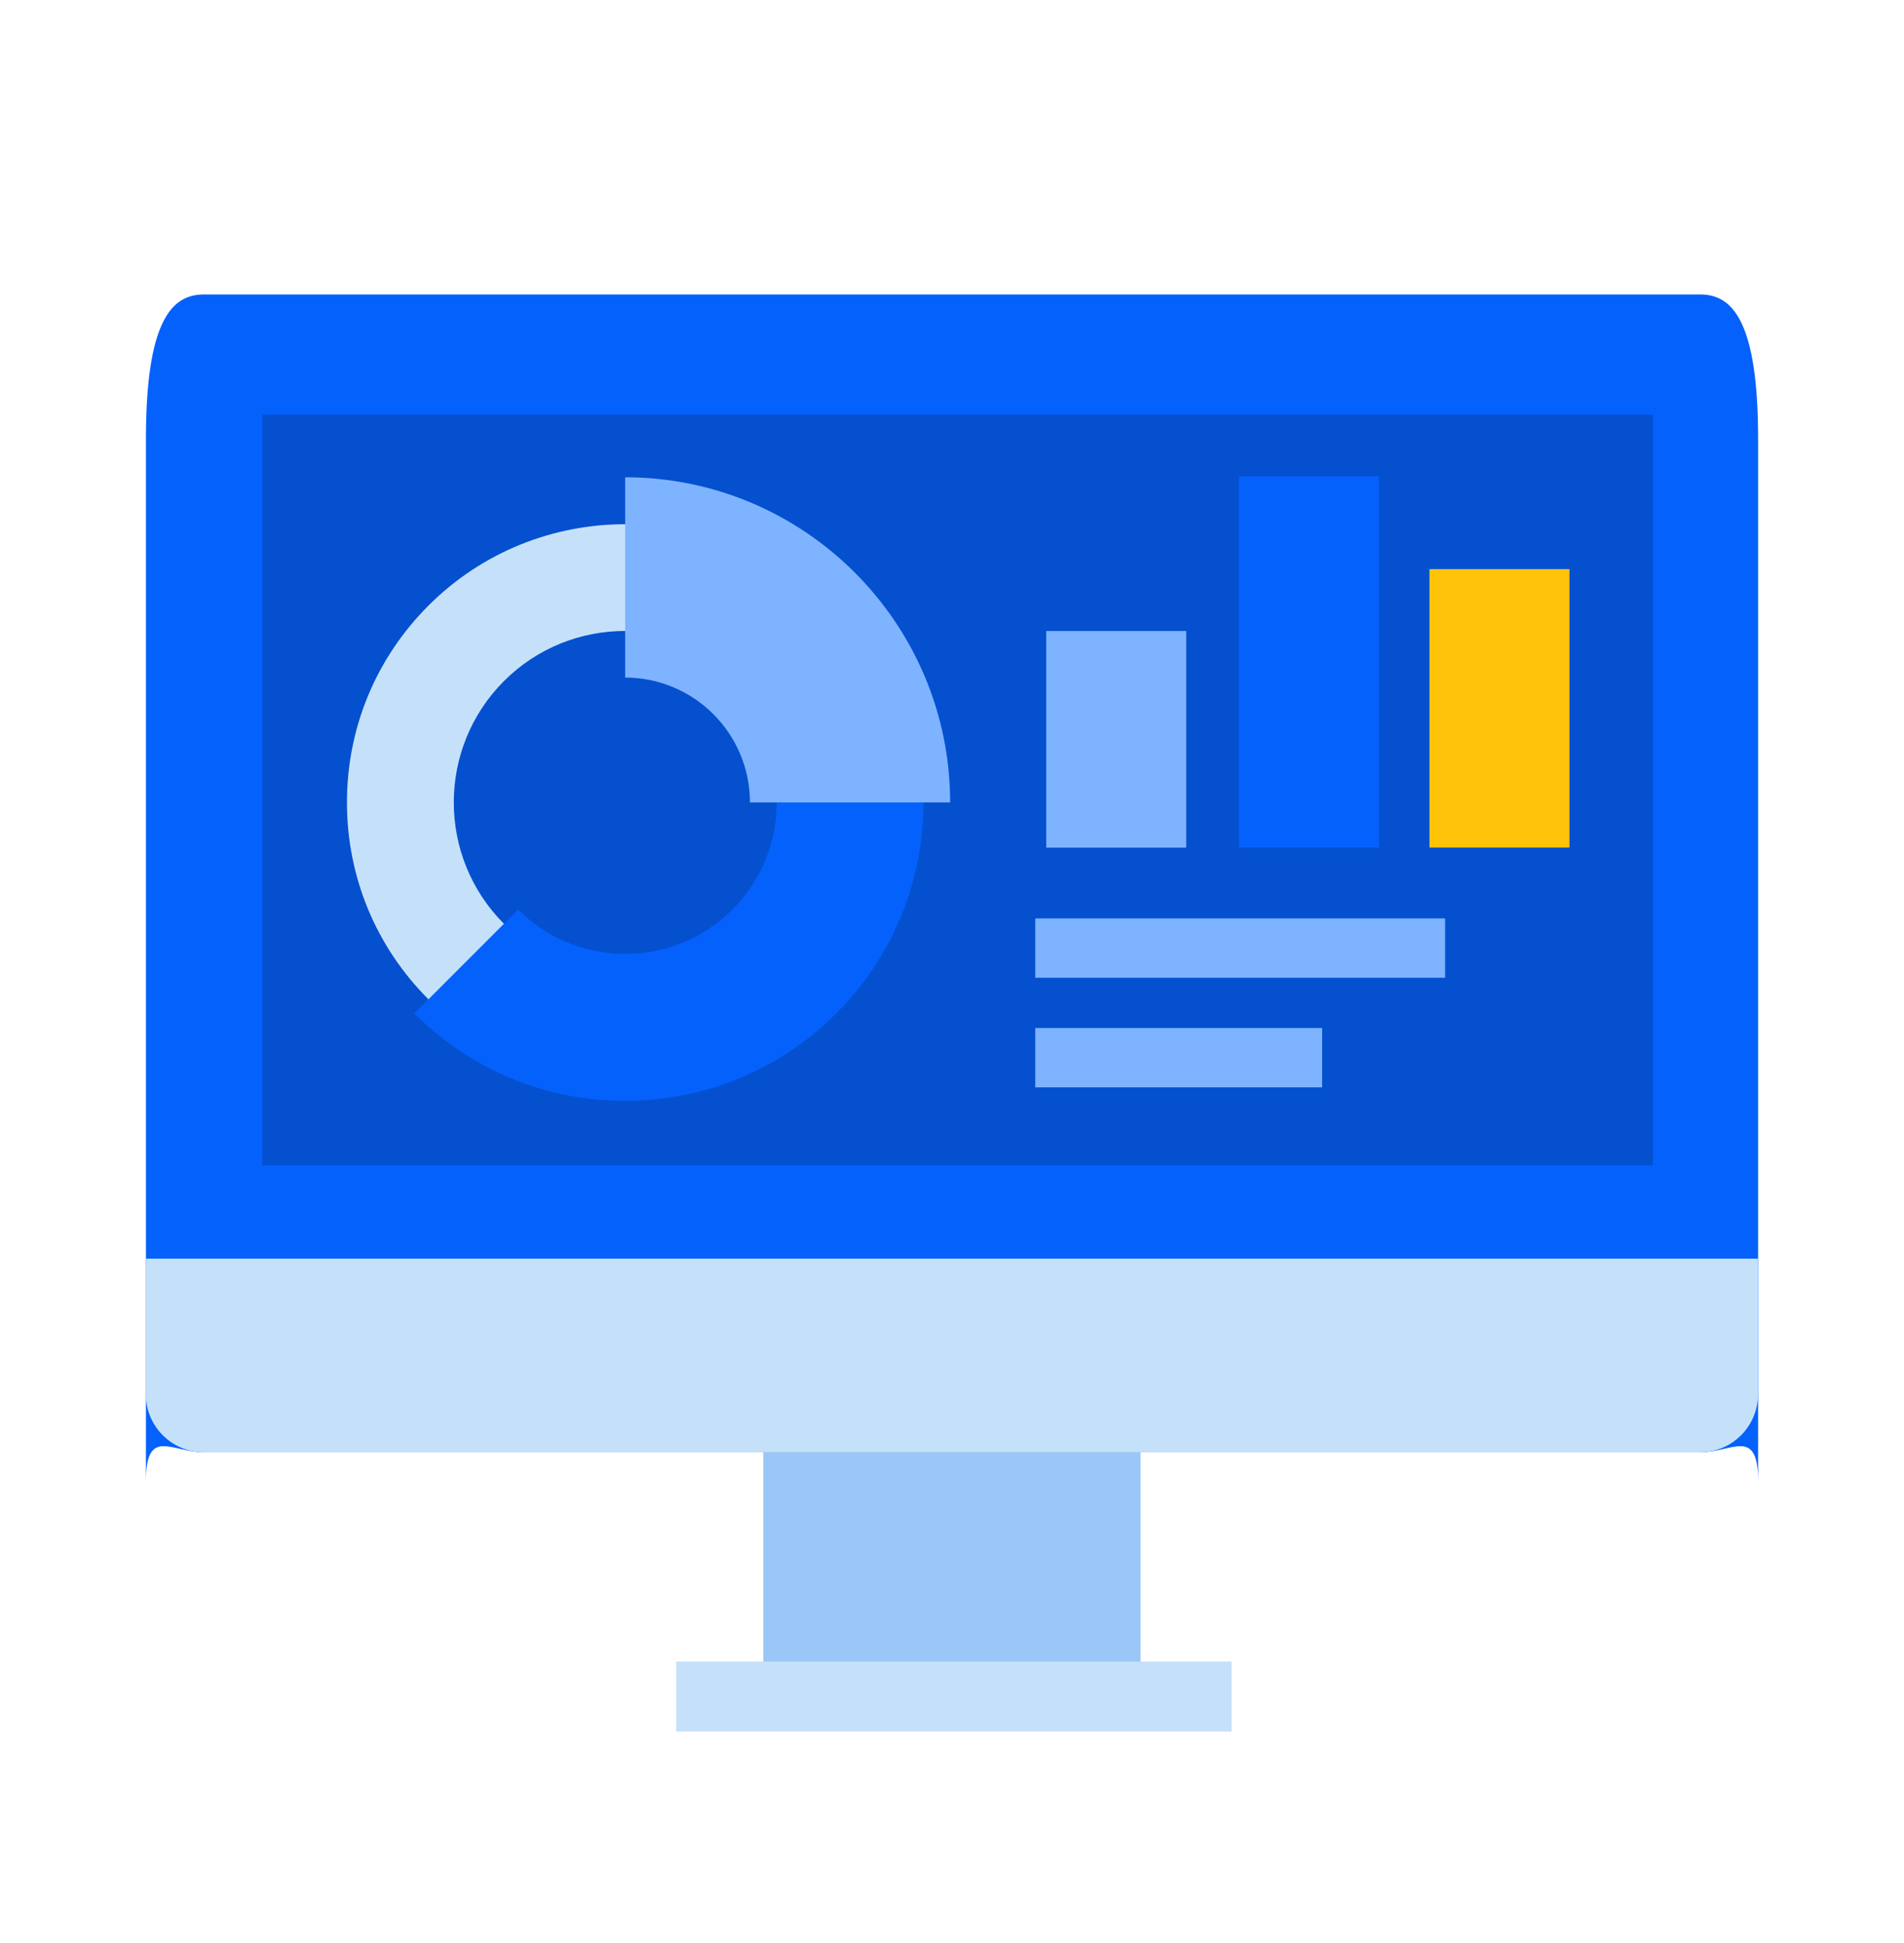 <svg width="50" height="51" viewBox="0 0 50 51" fill="none" xmlns="http://www.w3.org/2000/svg">
<path d="M20.044 35.544V44.224C20.044 44.47 20.055 44.704 20.075 44.916H29.921C29.941 44.704 29.952 44.47 29.952 44.224V35.544H20.044Z" fill="#9AC7F7"/>
<path d="M46.169 38.884C46.169 37.439 45.488 38.12 44.647 38.12H5.354C4.513 38.12 3.832 37.439 3.832 38.884V11.536C3.832 8.412 4.513 7.729 5.354 7.729H44.647C45.488 7.729 46.169 8.41 46.169 11.536V38.884Z" fill="#0561FC"/>
<path d="M3.83 33.037V36.597C3.83 37.438 4.511 38.119 5.352 38.119H44.645C45.486 38.119 46.166 37.438 46.166 36.597V33.037H3.828H3.83Z" fill="#C5E1F9"/>
<path d="M32.344 43.612H17.757V45.45H32.344V43.612Z" fill="#C5E1F9"/>
<path d="M43.405 10.884H6.889V30.589H43.405V10.884Z" fill="#0450CF"/>
<path d="M16.418 28.37C14.466 28.37 12.631 27.61 11.251 26.23C9.871 24.85 9.111 23.015 9.111 21.063C9.111 19.111 9.871 17.276 11.251 15.896C14.1 13.048 18.736 13.048 21.585 15.896C24.433 18.745 24.433 23.382 21.585 26.232C20.205 27.612 18.37 28.372 16.418 28.372V28.37ZM16.418 16.561C15.264 16.561 14.112 16.999 13.233 17.878C11.478 19.634 11.478 22.491 13.233 24.246C14.083 25.096 15.215 25.566 16.418 25.566C17.621 25.566 18.751 25.096 19.603 24.246C21.358 22.491 21.358 19.634 19.603 17.878C18.725 17 17.572 16.561 16.418 16.561Z" fill="#C5E1F9"/>
<path d="M16.418 28.895C14.326 28.895 12.359 28.08 10.88 26.601L13.607 23.874C14.357 24.624 15.357 25.038 16.42 25.038C17.484 25.038 18.481 24.624 19.233 23.874C20.785 22.323 20.785 19.8 19.233 18.249L21.96 15.522C25.015 18.576 25.015 23.546 21.96 26.601C20.481 28.08 18.514 28.895 16.422 28.895H16.418Z" fill="#0561FC"/>
<path d="M24.951 21.062H19.694C19.694 19.255 18.224 17.785 16.417 17.785V12.528C21.124 12.528 24.951 16.357 24.951 21.062Z" fill="#7EB3FF"/>
<path d="M27.475 22.249V16.563H31.151V22.249" fill="#7EB3FF"/>
<path d="M32.535 22.248V12.502H36.212V22.248" fill="#0561FC"/>
<path d="M37.539 22.248V14.938H41.215V22.248" fill="#FFC309"/>
<path d="M37.95 24.107H27.186V25.664H37.95V24.107Z" fill="#7EB3FF"/>
<path d="M34.72 26.984H27.186V28.541H34.72V26.984Z" fill="#7EB3FF"/>
</svg>
